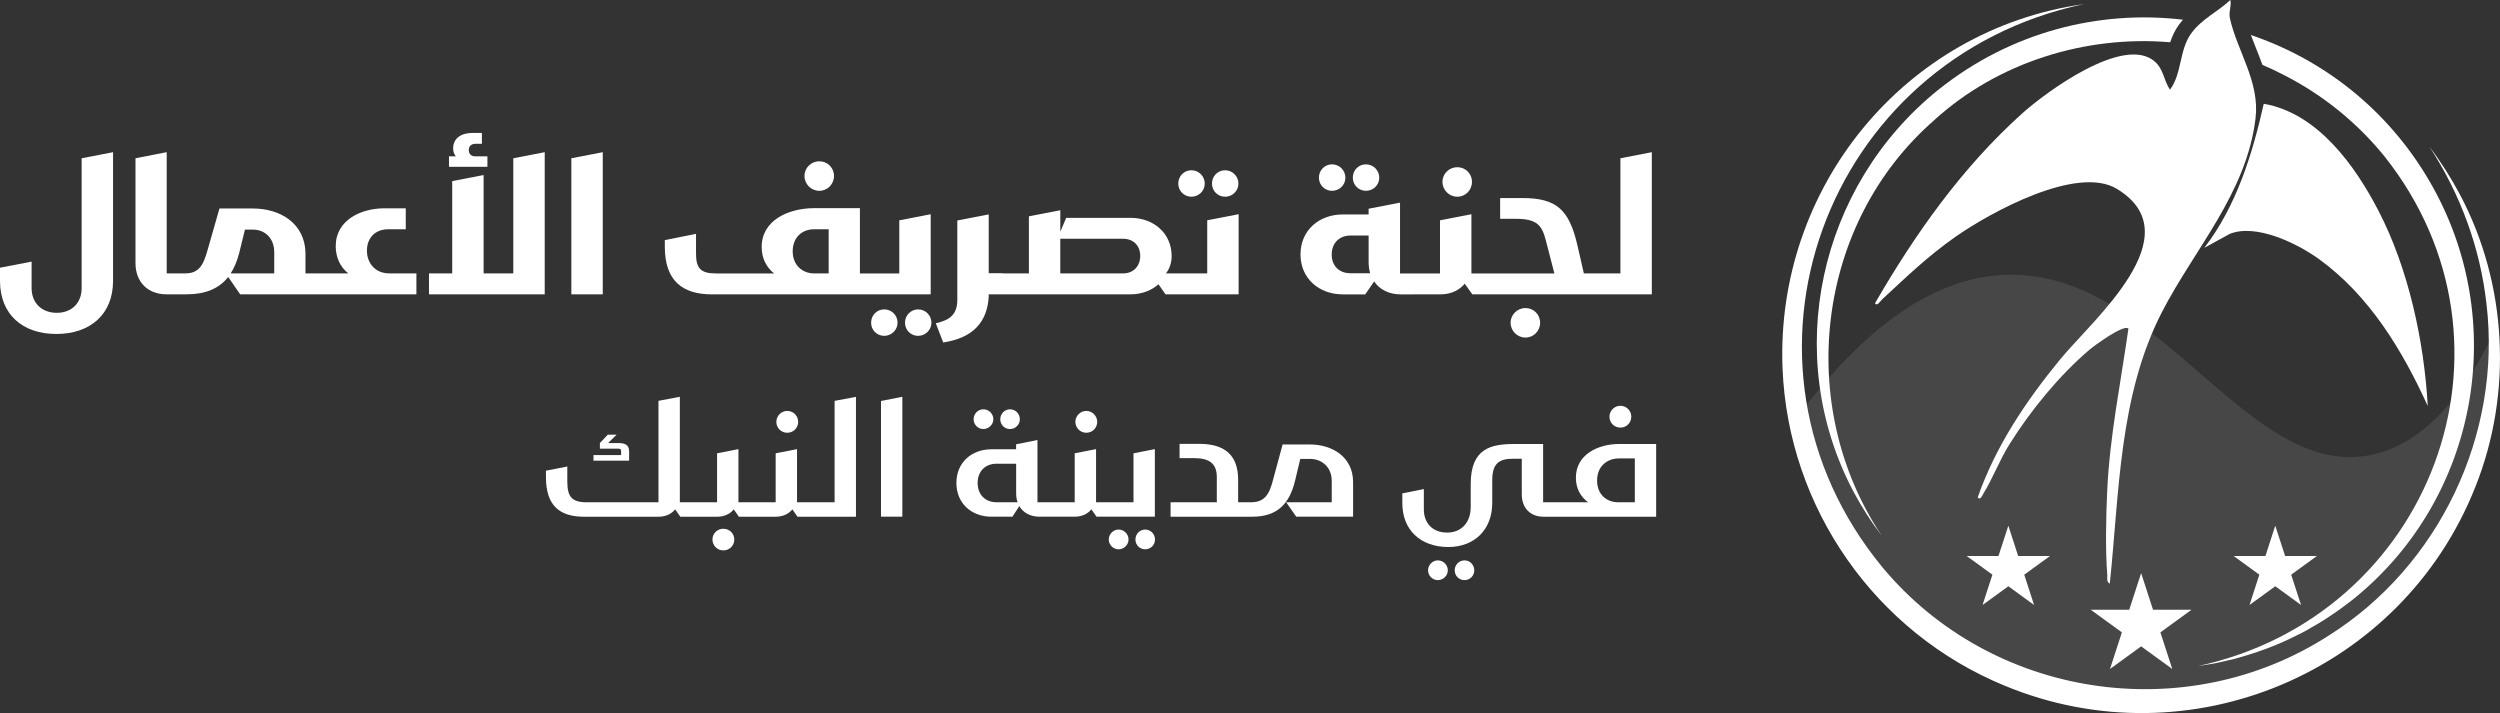 <?xml version="1.0" encoding="UTF-8"?><svg id="Layer_2" xmlns="http://www.w3.org/2000/svg" viewBox="0 0 1149.46 327.86"><rect x="0" y="0" width="1149.46" height="327.86" fill="#333333" stroke="none"/><g id="Layer_1-2"><path d="M824.96,193.59c39.29-53.4,73-66.76,98.34-67.25,69.72-1.37,109.45,93.92,166.34,82.95,27.51-5.31,45.94-32.93,57.84-58.14.72,15.44-.11,41.58-11.96,70.54-4.73,11.58-28.12,64.93-88.48,89.67-74.02,30.34-140.02-8.43-146.76-12.55-57.65-35.22-72.61-93.63-75.32-105.21Z" style="fill:#fff; opacity:.1;"/><path d="M958.1,1.89c-119.14,25.23-170.38,164.68-92.48,259.07,50.16,60.14,139.13,73.65,205.02,31.31,50.91-32.01,79.68-92.59,72.61-152.49-2.88-25.72-11.94-50.5-26.19-72.24,5.26,6.91,9.91,14.29,14.02,21.99,21.75,40.98,24.29,91.21,7.06,134.31-33.81,85.48-131.6,126.62-216.45,91.42-59.45-24.44-99.52-81.67-102.11-145.9-3.27-83.01,55.95-155.79,138.51-167.47h0Z" style="fill:#fff;"/><path d="M889.47,55.1c29.21-26.51,69.46-38.96,108.34-35.67.93-2.76,2.18-5.54,4.07-8.14.58-.79,1.19-1.53,1.81-2.24-38.59-4.54-79.1,5.59-112.36,32.13-55.2,44.31-72.35,122.3-39.03,185.05,3.77,7.03,8.05,13.77,12.88,20.07-40.06-59.97-30.27-143.77,24.3-191.18Z" style="fill:#fff;"/><path d="M1116.94,83.12c-19.32-33.04-48.89-55.78-82.03-67.03.69,1.84,1.44,3.72,2.2,5.63,1.04,2.6,2.11,5.31,3.11,8.1,3.33,1.41,6.62,2.97,9.84,4.66,17.87,9.05,33.8,21.96,46.38,37.53,68.59,86.54,21.27,211.25-85.99,234.26,2.18-.41,6.66-.99,8.81-1.47,2.11-.49,5.17-1.16,7.27-1.65,10.08-2.65,20.1-6.23,29.4-10.99,1.59-.79,3.81-1.84,5.33-2.78,3.13-1.76,7.35-4.23,10.27-6.28,3.31-2.1,6.65-4.73,9.78-7.06,58.15-46.25,73.14-128.88,35.62-192.92Z" style="fill:#fff;"/><path d="M997.75,41.22c5.55-7.52,4.16-18.21,9.73-25.86,4.85-6.66,12.15-9.91,18.01-15.36.59,3.02-.91,5.31-.17,8.61,3.35,14.89,13.74,29.06,11.75,45.73-4.11,34.43-28.09,60.09-43.08,89.22-19.75,38.38-19.54,82.98-23.95,124.82-1.73-1.08-1-2.57-1.14-4.12-.95-11.03-.56-27.72-.02-38.98,1.18-24.97,6.24-49.52,9.74-74.2-2.12-2.14-15.7,7.81-17.98,9.76-13.98,11.94-27.02,27.92-36.74,43.46-4.6,7.36-7.61,15.51-11.89,22.5-.58.94-1.47,3.44-2.69,1.87,8.32-23.6,22.05-44.09,37.85-63.36,15.06-18.35,61.11-57.16,26.21-78.44-18.42-11.24-58.6,11.02-74.22,21.95-12.75,8.93-22.45,18.33-33.74,28.78-.94.87-2.22,3.35-3.35,1.87,18.49-31.95,40.12-62.57,67.82-87.42,10.76-9.66,46.56-36.08,60.78-23.81,4.24,3.66,4.13,8.81,7.07,12.99Z" style="fill:#fff;"/><path d="M1116.23,186.64c-11.63-25.52-26.72-50.6-49.87-67.42-9.91-7.2-29.05-16.64-41.23-11.65l-11.61,6.38c14.76-19.28,22.06-42.92,27.32-66.23,24.71,4.27,41.98,28.36,52.83,49.35,13.78,26.67,20.91,59.9,22.57,89.58Z" style="fill:#fff;"/><polygon points="989.93 280.35 1007.63 280.35 993.31 290.75 998.78 307.59 984.46 297.18 970.14 307.59 975.61 290.75 961.29 280.35 978.99 280.35 984.46 263.51 989.93 280.35" style="fill:#fff;"/><polygon points="1050.66 255.63 1065.29 255.63 1053.45 264.23 1057.98 278.16 1046.13 269.55 1034.29 278.16 1038.81 264.23 1026.97 255.63 1041.61 255.63 1046.13 241.71 1050.66 255.63" style="fill:#fff;"/><polygon points="927.92 255.63 942.56 255.63 930.71 264.23 935.24 278.16 923.4 269.55 911.55 278.16 916.08 264.23 904.23 255.63 918.87 255.63 923.4 241.71 927.92 255.63" style="fill:#fff;"/><path d="M37.54,132.45c0,6.83-4.55,11.38-11.46,11.38s-11.55-4.55-11.55-11.38v-12.16l-14.53,2.8v6.04c0,15.4,10.33,24.42,25.9,24.42s26.08-9.01,26.08-24.42v-59.16l-14.44,2.8v59.68Z" style="fill:#fff;"/><path d="M168.71,115.21c0-5.95,3.94-9.8,9.8-9.8h8.05v-9.63h-9.89c-10.59,0-22.31,5.34-22.31,17.41,0,5.08,2.01,9.54,5.78,12.51h-19.69v-8.84c0-14.26-11.73-21-24.15-21h-15.4l-5.43,18.99c-2.01,7.35-4.2,10.85-10.33,10.85h-8.49v-55.74l-14.35,2.8v48.3c0,8.58,5.69,14.26,14.18,14.26h9.36c8.58,0,14.88-2.63,19.08-7.96l5.51,7.96h81.03v-9.63h-12.51c-6.3,0-10.24-4.55-10.24-10.5ZM126.1,125.71h-20.04c1.66-2.54,2.89-5.6,3.85-9.1l2.71-11.03h3.76c5.25,0,9.71,3.76,9.71,10.41v9.71Z" style="fill:#fff;"/><path d="M224.11,71.89h-5.51c-1.75,0-3.06-.88-3.06-2.89s1.4-2.89,3.06-2.89h2.97v-4.99h-4.38c-5.25,0-8.84,2.54-8.84,7.09,0,1.49.44,2.71,1.23,3.68h-3.15v4.81h17.68v-4.81Z" style="fill:#fff;"/><polygon points="236.01 125.71 222.36 125.71 222.36 80.47 207.92 83.27 207.92 125.71 197.24 125.71 197.24 135.34 250.45 135.34 250.45 69.97 236.01 72.77 236.01 125.71" style="fill:#fff;"/><polygon points="277.14 69.97 262.7 72.77 262.7 135.34 277.14 135.34 277.14 69.97" style="fill:#fff;"/><path d="M327.37,135.34h100.55v-36.84l-14.44,2.8v24.42h-18.11v-30.02h-20.92c-12.08,0-24.33,5.69-24.24,17.94,0,5.16,2.19,9.28,5.69,12.08h-26.87c-6.91,0-9.01-2.45-9.01-9.1v-9.1l-14.35,2.89v3.06c0,15.58,8.05,21.88,21.7,21.88ZM374.27,105.41h6.74v20.3h-6.65c-5.6,0-9.89-3.94-9.89-10.15,0-6.56,4.46-10.15,9.8-10.15Z" style="fill:#fff;"/><path d="M376.72,87.73c3.76,0,6.74-3.06,6.74-6.83s-2.98-6.74-6.74-6.74-6.83,2.98-6.83,6.74,3.06,6.83,6.83,6.83Z" style="fill:#fff;"/><path d="M422.14,142.25c-3.33,0-6.04,2.71-6.04,6.13s2.71,6.04,6.04,6.04,6.12-2.71,6.12-6.04-2.71-6.13-6.12-6.13Z" style="fill:#fff;"/><path d="M412.69,148.38c0-3.41-2.71-6.13-6.13-6.13s-6.04,2.71-6.04,6.13,2.71,6.04,6.04,6.04,6.13-2.71,6.13-6.04Z" style="fill:#fff;"/><path d="M542.77,135.33s.03,0,.04,0h26.69v-36.84l-14.44,2.8v24.42h-12.25s-.03,0-.04,0c-.02,0-.03,0-.04,0h-6.65c1.66-2.1,2.62-4.81,2.62-7.96,0-10.68-8.49-17.59-18.9-17.59h-29.58l-2.71,6.39v-9.89l-14.44,2.8v26.25h-11.94c-.12-.05-.25-.09-.4-.09h-6.13v-27.04l-14.44,2.8v36.49c0,6.83-3.59,9.36-9.89,10.76l3.41,8.84c13.65-2.1,20.13-9.28,20.91-20.83v-1.31h65.19c4.99,0,9.54-1.66,12.86-4.64l3.24,4.64h6.83s.03,0,.04,0ZM516.38,125.71h-28.88v-15.93h28.88c4.72,0,7.88,3.15,7.88,7.88s-3.15,8.05-7.88,8.05Z" style="fill:#fff;"/><path d="M547.8,90.45c3.41,0,6.12-2.71,6.12-6.04s-2.71-6.13-6.12-6.13-6.04,2.71-6.04,6.13,2.71,6.04,6.04,6.04Z" style="fill:#fff;"/><path d="M563.29,90.45c3.41,0,6.12-2.71,6.12-6.04s-2.71-6.13-6.12-6.13-6.04,2.71-6.04,6.13,2.71,6.04,6.04,6.04Z" style="fill:#fff;"/><path d="M612.46,87.73c3.41,0,6.13-2.71,6.13-6.04s-2.71-6.13-6.13-6.13-6.04,2.71-6.04,6.13,2.71,6.04,6.04,6.04Z" style="fill:#fff;"/><path d="M628.04,87.73c3.41,0,6.13-2.71,6.13-6.04s-2.71-6.13-6.13-6.13-6.04,2.71-6.04,6.13,2.71,6.04,6.04,6.04Z" style="fill:#fff;"/><path d="M670.05,90.45c3.76,0,6.74-3.06,6.74-6.83s-2.98-6.74-6.74-6.74-6.83,2.98-6.83,6.74,3.06,6.83,6.83,6.83Z" style="fill:#fff;"/><path d="M649.83,135.34h12.43c4.81,0,8.66-1.84,11.2-4.9l3.5,4.9h82.52v-65.37l-14.44,2.8v52.94h-16.8l-3.06-13.3c-3.76-16.01-9.54-21.35-25.2-21.35h-10.24v9.54h7.26c9.71,0,11.99,3.06,13.74,9.89l3.94,15.23h-38.15v-27.22l-14.44,2.8v24.42h-18.38v-32.55l-14.44,2.8v2.62h-11.81c-10.94,0-19.51,7.26-19.51,18.38s8.58,18.38,19.51,18.38h10.24l4.11-5.95c2.54,3.76,6.83,5.95,12.25,5.95h5.78ZM620.87,125.63c-5.16,0-8.58-3.41-8.58-8.58s3.41-8.75,8.58-8.75h8.4v12.25c0,1.84.26,3.5.7,5.08h-9.1Z" style="fill:#fff;"/><path d="M694.55,148.38c0,3.76,3.06,6.83,6.83,6.83s6.74-3.06,6.74-6.83-2.97-6.74-6.74-6.74-6.83,3.06-6.83,6.74Z" style="fill:#fff;"/><path d="M275.83,206.28h8.41c1.03,0,1.33.37,1.33,1.11v1.85h-12.69v2.58h16.38v-4.28c0-3.03-1.99-3.84-4.95-3.84h-4.72l3.91-3.84h-4.06l-3.62,3.84v2.58Z" style="fill:#fff;"/><path d="M332.59,243.11c-2.8,0-5.02,2.21-5.02,4.94s2.21,5.02,5.02,5.02,5.02-2.21,5.02-5.02-2.29-4.94-5.02-4.94Z" style="fill:#fff;"/><path d="M356.95,193.95c0,2.8,2.21,5.02,5.02,5.02s5.02-2.21,5.02-5.02-2.29-5.02-5.02-5.02-5.02,2.29-5.02,5.02Z" style="fill:#fff;"/><path d="M383.74,230.93h-11.44s-.02,0-.04,0c-.01,0-.02,0-.04,0h-5.76v-24.43l-9.82,1.92v22.51h-17.12v-24.43l-9.82,1.92v22.51h-17.12v-48.49l-9.82,1.85v46.65h-32.99c-6.86,0-8.93-2.51-8.93-9.59v-6.86l-9.82,1.92v2.95c0,12.99,6.13,18.23,17.57,18.23h34.1c3.32,0,6.05-1.25,7.75-3.4l2.36,3.4h16.83c3.32,0,6.05-1.25,7.75-3.4l2.36,3.4h16.83c3.32,0,6.05-1.25,7.75-3.4l2.36,3.4h5.54s.02,0,.04,0c.01,0,.02,0,.04,0h21.26v-55.13l-9.82,1.85v46.65Z" style="fill:#fff;"/><polygon points="405.07 237.57 414.88 237.57 414.88 182.44 405.07 184.36 405.07 237.57" style="fill:#fff;"/><path d="M468.91,192.77c0-2.51-1.99-4.58-4.5-4.58s-4.5,2.07-4.5,4.58,1.99,4.5,4.5,4.5,4.5-2.07,4.5-4.5Z" style="fill:#fff;"/><path d="M456.73,192.77c0-2.51-2.07-4.58-4.58-4.58s-4.5,2.07-4.5,4.58,2.07,4.5,4.5,4.5,4.58-2.07,4.58-4.5Z" style="fill:#fff;"/><path d="M504.48,193.95c0-2.73-2.29-5.02-5.02-5.02s-5.02,2.29-5.02,5.02,2.21,5.02,5.02,5.02,5.02-2.21,5.02-5.02Z" style="fill:#fff;"/><path d="M509.8,237.57h21.18v-31.07l-9.82,1.92v22.51h-11.37s-.02,0-.04,0c-.01,0-.02,0-.04,0h-5.76v-24.43l-9.82,1.92v22.51h-17.12v-28.64l-9.82,1.99v2.29h-11.29c-9.23,0-16.16,6.13-16.16,15.5s6.94,15.5,16.16,15.5h9.59l3.17-4.87c1.77,3.03,5.09,4.87,9.23,4.87h16.16c3.32,0,6.05-1.25,7.75-3.4l2.36,3.4h5.54s.02,0,.04,0c.01,0,.02,0,.04,0ZM458.21,230.93c-5.24,0-8.71-3.54-8.71-8.86s3.47-8.86,8.71-8.86h9v13.65c0,1.48.22,2.8.66,4.06h-9.67Z" style="fill:#fff;"/><path d="M514.3,243.48c-2.44,0-4.5,2.07-4.5,4.58s2.07,4.5,4.5,4.5,4.58-1.99,4.58-4.5-2.07-4.58-4.58-4.58Z" style="fill:#fff;"/><path d="M526.55,243.48c-2.51,0-4.5,2.07-4.5,4.58s1.99,4.5,4.5,4.5,4.5-1.99,4.5-4.5-1.99-4.58-4.5-4.58Z" style="fill:#fff;"/><path d="M602.27,204.36h-12.55l-4.21,15.57c-1.77,7.09-3.76,11-10.33,11h-5.9v-10.33c0-11.51-6.35-16.53-17.93-16.53h-9v6.57h6.57c7.08,0,10.55,2.44,10.55,8.71v11.59h-21.26v6.64h37.57c11.22,0,16.98-5.61,19.63-16.39l2.44-10.19h4.5c5.24,0,9.96,3.62,9.96,10.11v9.82h-20.96l4.65,6.64h26.13v-15.87c0-11.73-9.74-17.34-19.85-17.34Z" style="fill:#fff;"/><path d="M661.1,257.65c-2.44,0-4.5,2.07-4.5,4.58s2.07,4.5,4.5,4.5,4.58-1.99,4.58-4.5-2.07-4.58-4.58-4.58Z" style="fill:#fff;"/><path d="M673.35,257.65c-2.51,0-4.5,2.07-4.5,4.58s1.99,4.5,4.5,4.5,4.5-1.99,4.5-4.5-1.99-4.58-4.5-4.58Z" style="fill:#fff;"/><path d="M744.5,204.14c-9.89,0-20,4.95-19.93,15.57,0,5.02,2.29,8.78,5.61,11.22h-14.47s-.02,0-.04,0c-.01,0-.02,0-.04,0h-6.13v-26.79h-13.14c-11.07,0-20.15,2.14-20.15,18.45v10.55c0,7.01-4.21,11.73-10.85,11.73s-10.7-4.28-10.7-10.7v-9.3l-9.89,1.99v4.5c0,12.03,8.04,20.15,21.26,20.15,12.03-.07,20.08-8.12,20.08-20.22v-10.48c0-7.82,3.25-9.89,9.52-9.89h4.06v16.46c0,6.13,3.91,10.19,9.89,10.19h6.05s.02,0,.04,0c.01,0,.02,0,.04,0h45.76v-33.43h-16.98ZM751.66,230.93h-7.6c-5.46,0-9.74-3.62-9.74-9.96,0-6.72,4.72-10.19,10.04-10.19h7.31v20.15Z" style="fill:#fff;"/><path d="M740,191.59c0,2.8,2.21,5.02,5.02,5.02s5.02-2.21,5.02-5.02-2.29-5.02-5.02-5.02-5.02,2.29-5.02,5.02Z" style="fill:#fff;"/></g></svg>